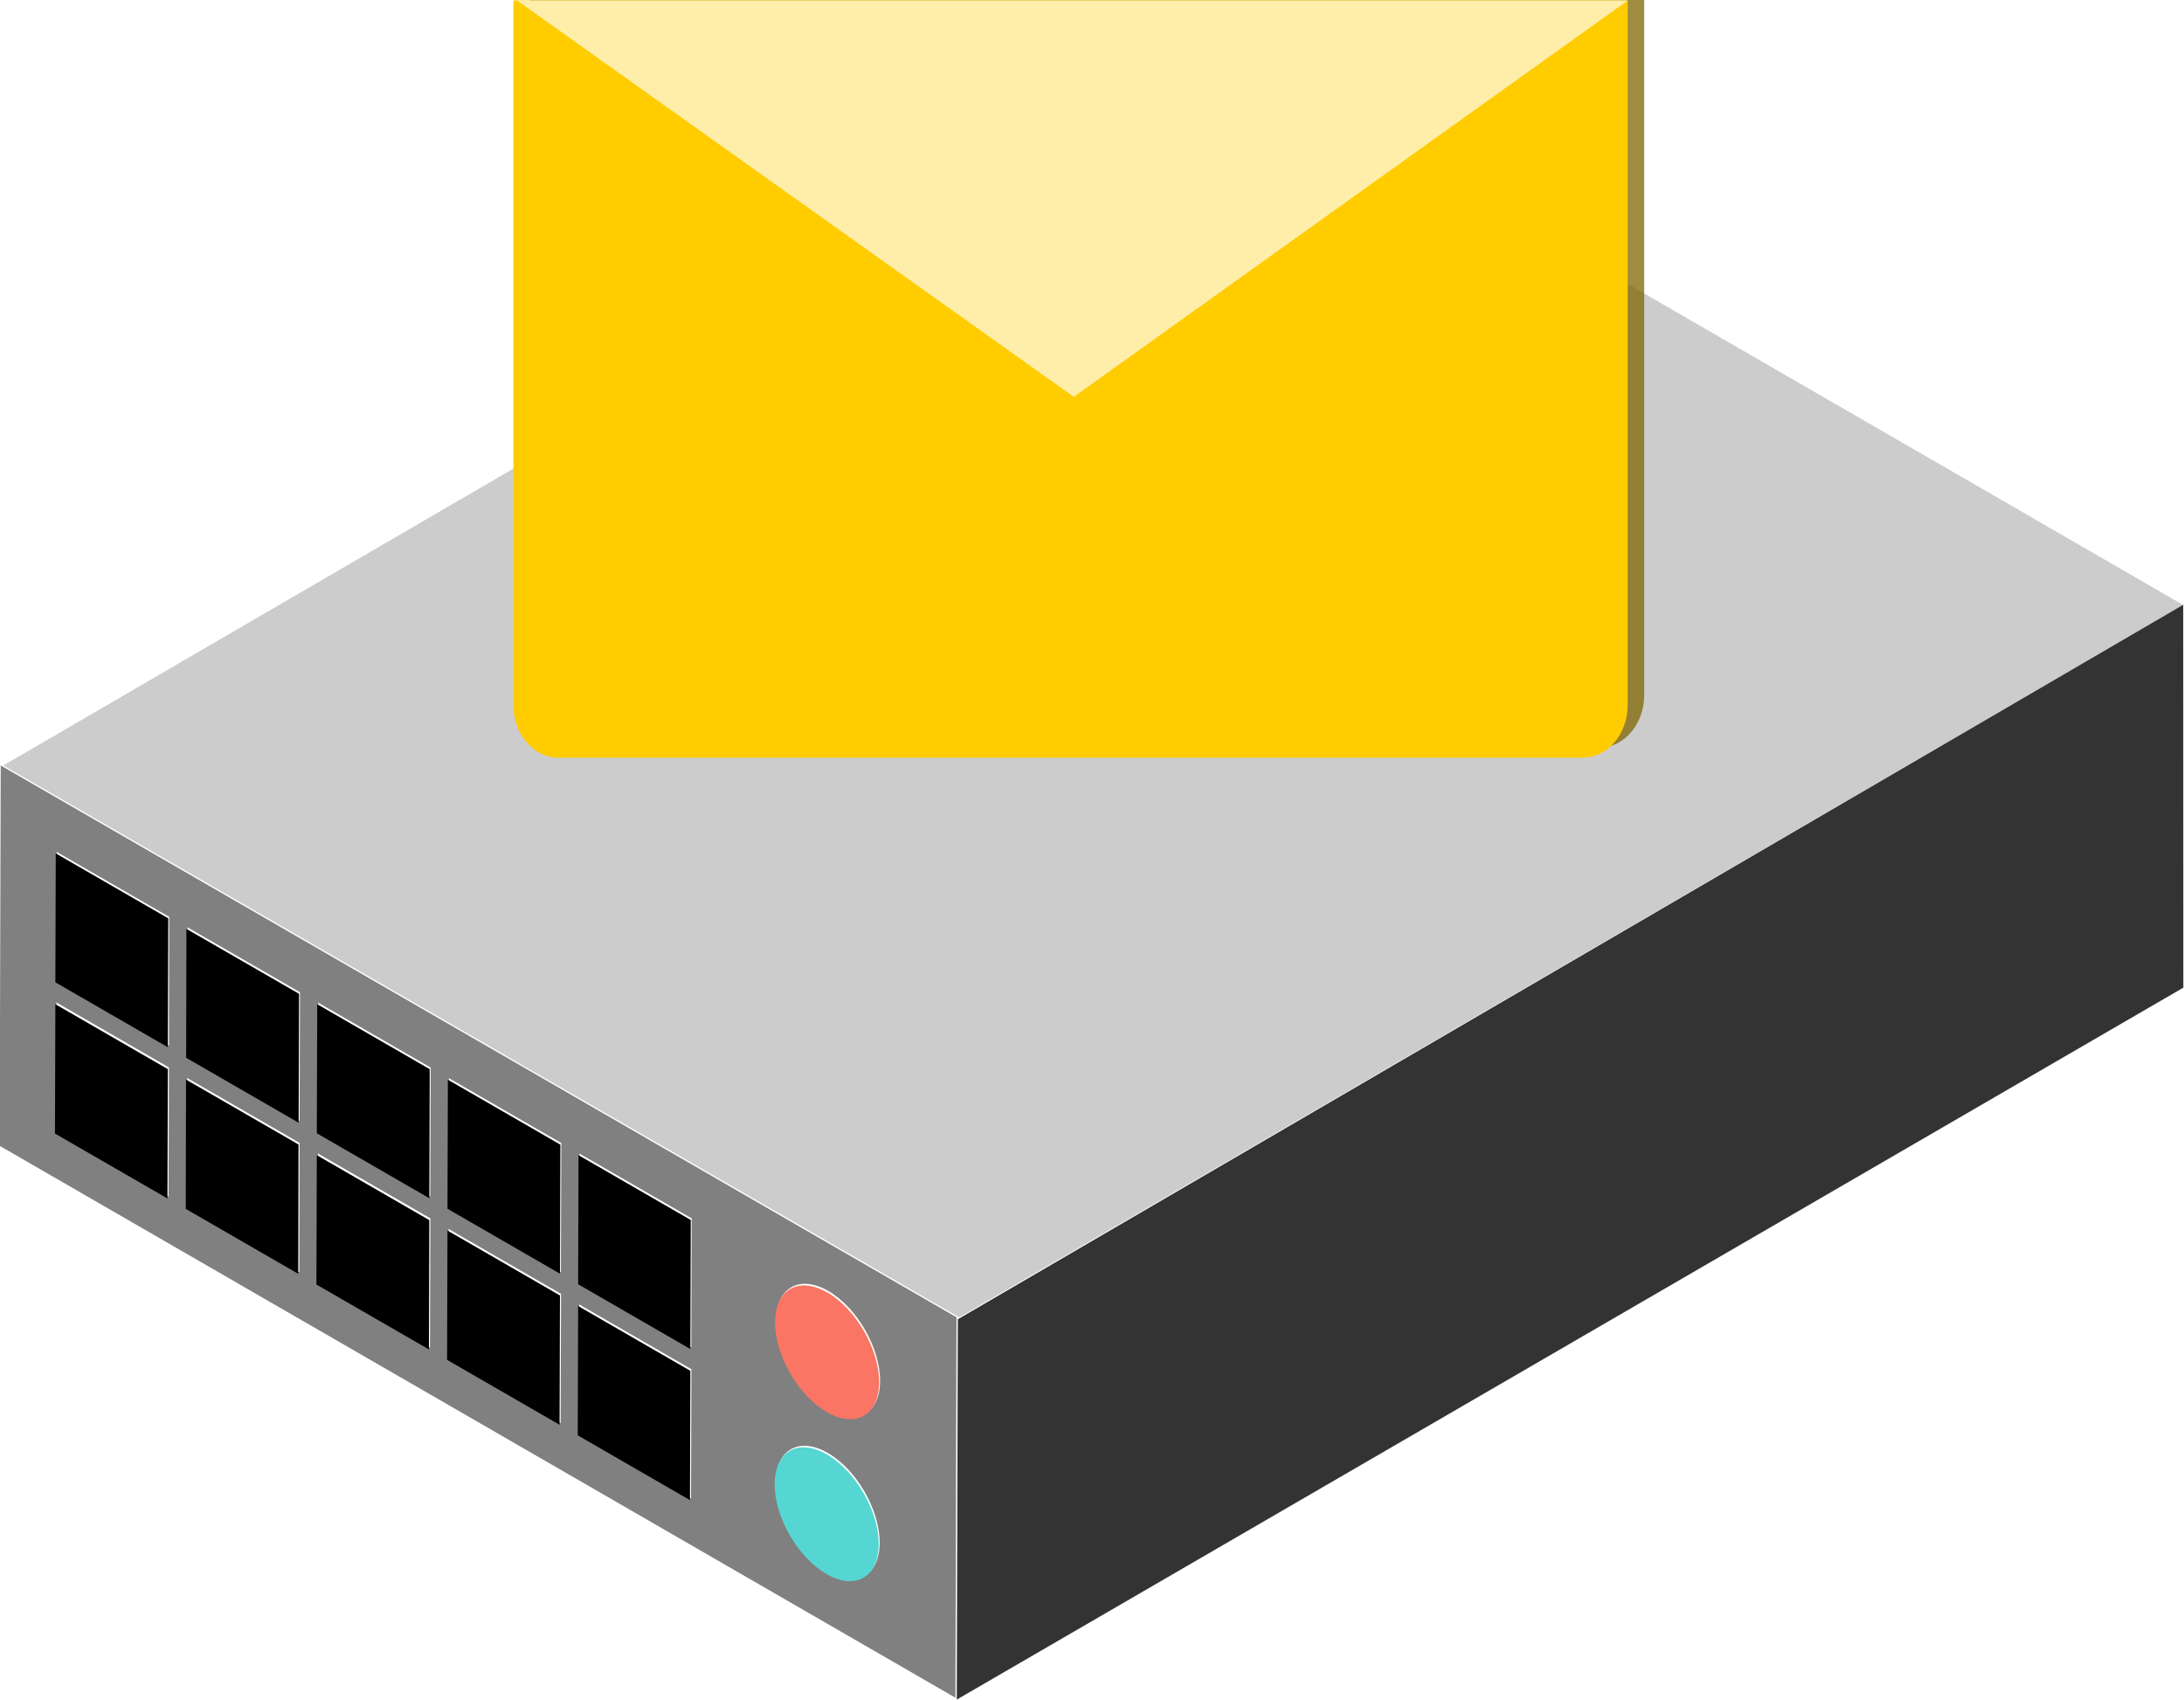 <svg xmlns:dc="http://purl.org/dc/elements/1.1/" xmlns:cc="http://creativecommons.org/ns#" xmlns:rdf="http://www.w3.org/1999/02/22-rdf-syntax-ns#" xmlns:svg="http://www.w3.org/2000/svg" xmlns="http://www.w3.org/2000/svg" xmlns:sodipodi="http://sodipodi.sourceforge.net/DTD/sodipodi-0.dtd" xmlns:inkscape="http://www.inkscape.org/namespaces/inkscape" inkscape:export-ydpi="190" inkscape:export-xdpi="190" inkscape:export-filename="D:\Dropbox\Firma Cogmbh\Grafiken\Shutterstock Vektors\Mautic Illustrationen\Server\Server-Email.png" width="105.833mm" height="82.391mm" viewBox="0 0 105.833 82.391" id="svg8072" inkscape:version="1.0 (4035a4fb49, 2020-05-01)" sodipodi:docname="Server-Email.svg"><defs id="defs8066"></defs><g inkscape:label="Ebene 1" inkscape:groupmode="layer" id="layer1" transform="translate(-94.636,-115.345)"><g transform="matrix(6.474,0,0,6.474,-1004.737,-1077.329)" id="g3044" style="display:inline"><g transform="translate(78.184,18.653)" id="g41392"><path d="m 97.826,176.131 c 0.215,0.124 0.39,0.024 0.391,-0.223 7.15e-4,-0.247 -0.173,-0.549 -0.388,-0.673 -0.215,-0.124 -0.39,-0.024 -0.391,0.223 -6.88e-4,0.247 0.173,0.548 0.388,0.672 z m -0.003,1.212 c 0.215,0.124 0.39,0.025 0.391,-0.223 6.88e-4,-0.247 -0.173,-0.548 -0.388,-0.672 -0.215,-0.124 -0.39,-0.025 -0.391,0.223 -6.88e-4,0.247 0.173,0.548 0.388,0.672 z m -1.859,-2.17 0.84,0.485 0.003,-0.966 -0.84,-0.485 z m -3.913,-2.259 0.843,0.486 0.002,-0.965 -0.842,-0.486 z m 2.935,1.694 0.842,0.486 0.003,-0.966 -0.842,-0.486 z m -0.978,-0.565 0.842,0.486 0.003,-0.966 -0.842,-0.486 z m -0.978,-0.565 0.842,0.486 0.003,-0.965 -0.843,-0.486 z m 2.932,2.826 0.84,0.485 0.003,-0.968 -0.84,-0.485 z m -0.978,-0.565 0.842,0.486 0.003,-0.968 -0.842,-0.486 z m -2.935,-1.695 0.842,0.486 0.003,-0.968 -0.842,-0.486 z m 1.957,1.13 0.842,0.486 0.003,-0.968 -0.842,-0.486 z m -0.978,-0.565 0.842,0.486 0.002,-0.968 -0.842,-0.486 z m 5.753,3.671 -7.154,-4.131 0.008,-2.847 7.154,4.13 -0.008,2.847" style="fill:#808080;fill-opacity:1;fill-rule:nonzero;stroke:none;stroke-width:0.035" id="path41362" inkscape:connector-curvature="0"></path><path sodipodi:nodetypes="ccccc" d="m 98.809,175.433 9.161,-5.333 -7.15,-4.132 -9.166,5.334 7.154,4.13" style="fill:#cccccc;fill-opacity:1;fill-rule:nonzero;stroke:none;stroke-width:0.035" id="path41364" inkscape:connector-curvature="0"></path><path sodipodi:nodetypes="ccccc" d="m 98.791,178.294 9.181,-5.329 -8.6e-4,-2.866 -9.172,5.348 -0.008,2.847" style="fill:#333333;fill-opacity:1;fill-rule:nonzero;stroke:none;stroke-width:0.035" id="path41366" inkscape:connector-curvature="0"></path><path d="m 92.044,173.089 -0.003,0.968 0.842,0.486 0.003,-0.968 -0.842,-0.486" style="fill:#000000;fill-opacity:1;fill-rule:nonzero;stroke:none;stroke-width:0.035" id="path41368" inkscape:connector-curvature="0"></path><path d="m 93.022,173.653 -0.002,0.968 0.842,0.486 0.002,-0.968 -0.842,-0.486" style="fill:#000000;fill-opacity:1;fill-rule:nonzero;stroke:none;stroke-width:0.035" id="path41370" inkscape:connector-curvature="0"></path><path d="m 94.001,174.219 -0.003,0.968 0.842,0.486 0.003,-0.968 -0.842,-0.486" style="fill:#000000;fill-opacity:1;fill-rule:nonzero;stroke:none;stroke-width:0.035" id="path41372" inkscape:connector-curvature="0"></path><path d="m 94.979,174.783 -0.003,0.968 0.842,0.486 0.003,-0.968 -0.842,-0.486" style="fill:#000000;fill-opacity:1;fill-rule:nonzero;stroke:none;stroke-width:0.035" id="path41374" inkscape:connector-curvature="0"></path><path d="m 94.004,173.089 -0.003,0.966 0.842,0.486 0.003,-0.966 -0.842,-0.486" style="fill:#000000;fill-opacity:1;fill-rule:nonzero;stroke:none;stroke-width:0.035" id="path41376" inkscape:connector-curvature="0"></path><path d="m 95.96,174.219 -0.003,0.966 0.84,0.485 0.003,-0.966 -0.84,-0.485" style="fill:#000000;fill-opacity:1;fill-rule:nonzero;stroke:none;stroke-width:0.035" id="path41378" inkscape:connector-curvature="0"></path><path d="m 97.819,176.459 c -0.215,-0.124 -0.39,-0.025 -0.391,0.223 -6.9e-4,0.247 0.173,0.548 0.388,0.672 0.215,0.124 0.39,0.025 0.391,-0.223 6.8e-4,-0.247 -0.173,-0.548 -0.388,-0.672" style="fill:#55d6d2;fill-opacity:1;fill-rule:nonzero;stroke:none;stroke-width:0.035" id="path41380" inkscape:connector-curvature="0"></path><path d="m 97.822,175.247 c -0.215,-0.124 -0.39,-0.024 -0.391,0.223 -6.9e-4,0.247 0.173,0.548 0.388,0.672 0.215,0.124 0.39,0.024 0.391,-0.223 7.1e-4,-0.247 -0.173,-0.549 -0.388,-0.673" style="fill:#fa7564;fill-opacity:1;fill-rule:nonzero;stroke:none;stroke-width:0.035" id="path41382" inkscape:connector-curvature="0"></path><path d="m 92.047,171.959 -0.003,0.966 0.842,0.486 0.003,-0.965 -0.842,-0.486" style="fill:#000000;fill-opacity:1;fill-rule:nonzero;stroke:none;stroke-width:0.035" id="path41384" inkscape:connector-curvature="0"></path><path d="m 93.025,172.524 -0.002,0.966 0.842,0.486 0.003,-0.965 -0.843,-0.486" style="fill:#000000;fill-opacity:1;fill-rule:nonzero;stroke:none;stroke-width:0.035" id="path41386" inkscape:connector-curvature="0"></path><path d="m 95.957,175.348 -0.003,0.968 0.84,0.485 0.003,-0.968 -0.84,-0.485" style="fill:#000000;fill-opacity:1;fill-rule:nonzero;stroke:none;stroke-width:0.035" id="path41388" inkscape:connector-curvature="0"></path><path d="m 94.982,173.654 -0.003,0.966 0.842,0.486 0.003,-0.966 -0.842,-0.486" style="fill:#000000;fill-opacity:1;fill-rule:nonzero;stroke:none;stroke-width:0.035" id="path41390" inkscape:connector-curvature="0"></path></g><g id="g41563" transform="translate(1.825,21.328)"><g inkscape:export-ydpi="190.02" inkscape:export-xdpi="190.02" inkscape:export-filename="D:\Dropbox\Projekte\Mautic\Grafiken\email-gelb.png" transform="matrix(0.208,0,0,0.208,145.022,133.745)" id="g41555" style="opacity:0.75;fill:#806600"><path id="path41553" style="fill:#806600;fill-opacity:1;fill-rule:nonzero;stroke:none;stroke-width:0.089" d="m 169.582,139.817 -8.1e-4,-0.008 h -39.966 l 20.037,14.267 19.93,-14.259 m -39.659,-0.007 h -0.433 l -0.005,0.057 v 25.298 c 0,1.047 0.723,1.896 1.614,1.896 h 36.873 c 0.891,0 1.613,-0.849 1.613,-1.896 v -25.298 l -0.005,-0.057 h -0.68 -38.978" inkscape:connector-curvature="0"></path></g><g id="g41561" transform="matrix(0.208,0,0,0.208,124.77,132.698)" inkscape:export-filename="D:\Dropbox\Projekte\Mautic\Grafiken\email-gelb.png" inkscape:export-xdpi="190.02" inkscape:export-ydpi="190.02"><path inkscape:connector-curvature="0" id="path41557" style="fill:#ffcc00;fill-opacity:1;fill-rule:nonzero;stroke:none;stroke-width:0.089" d="m 226.694,145.203 h -0.433 l -0.005,0.057 v 25.298 c 0,1.047 0.723,1.896 1.614,1.896 h 36.873 c 0.891,0 1.613,-0.849 1.613,-1.896 v -25.298 l -0.005,-0.057 h -0.68 -38.978"></path><path inkscape:connector-curvature="0" id="path41559" style="fill:#ffeeaa;fill-opacity:1;fill-rule:nonzero;stroke:none;stroke-width:0.089" d="m 266.352,145.211 -8.1e-4,-0.008 h -39.966 l 20.037,14.267 19.93,-14.259"></path></g></g></g></g></svg>